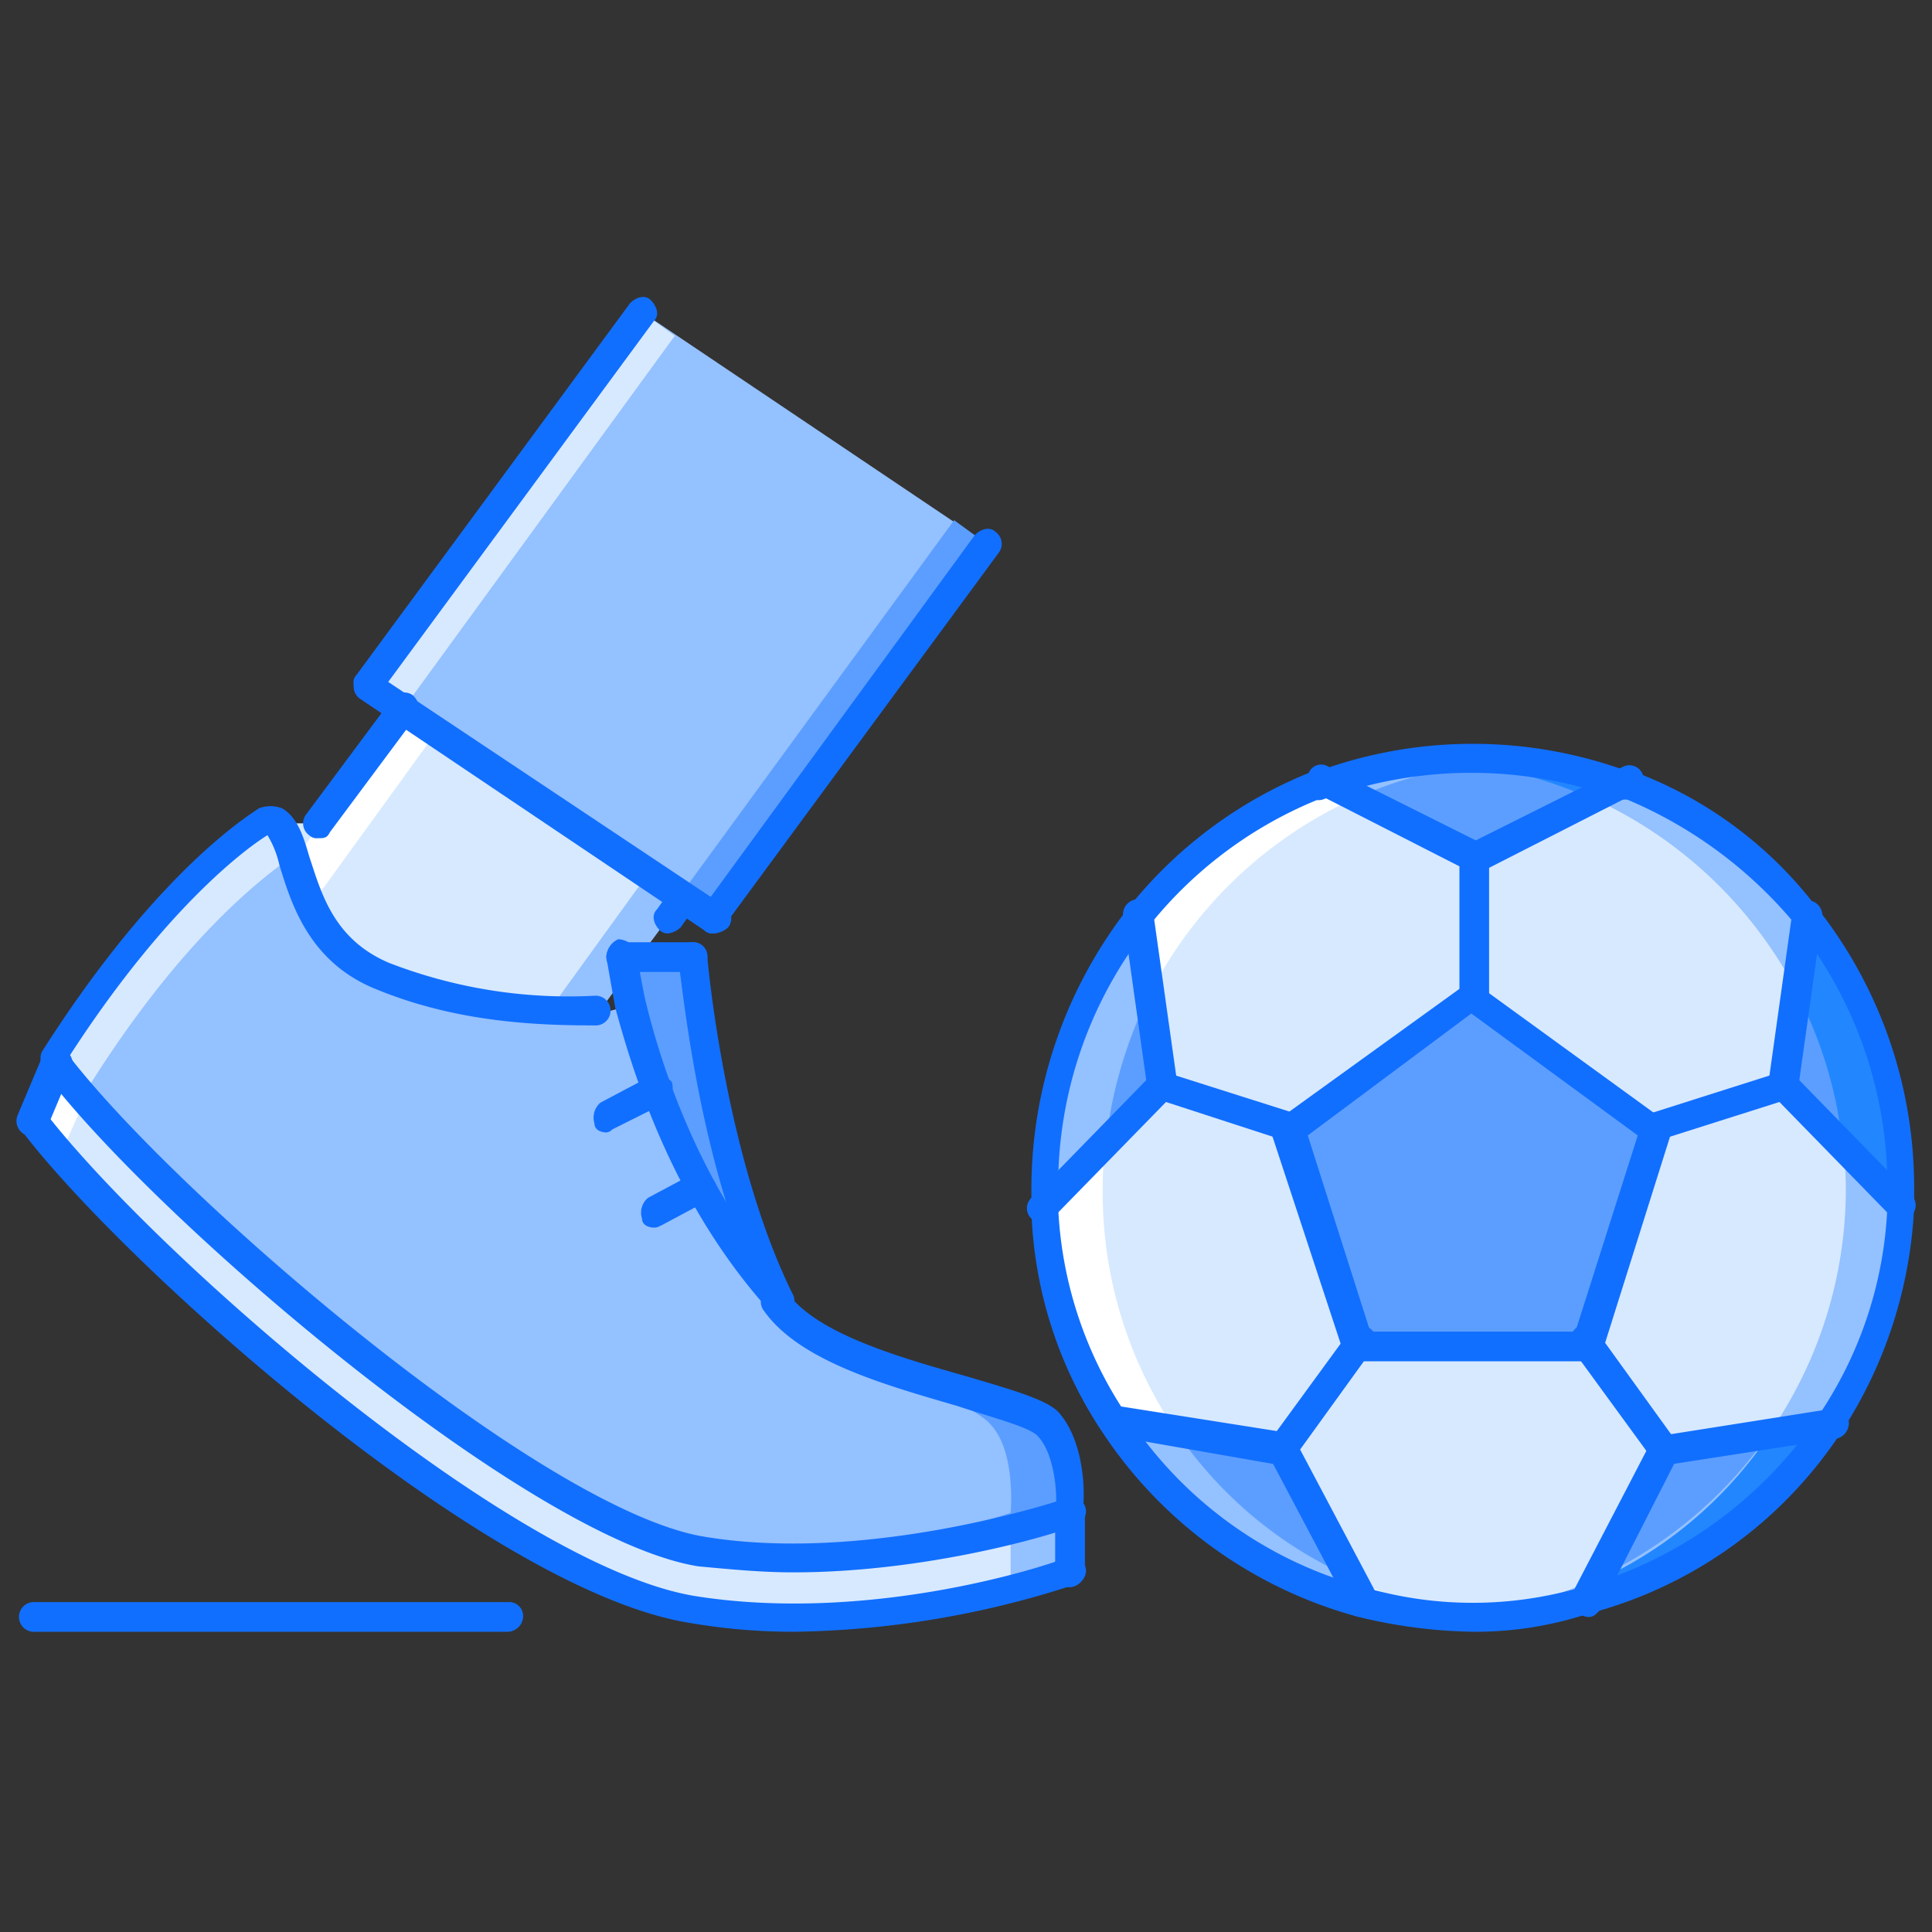 <svg id="图层_1" data-name="图层 1" xmlns="http://www.w3.org/2000/svg" viewBox="0 0 200 200"><rect x="0" y="0" width="200" height="200" fill="#333333" stroke="none"/><defs><style>.cls-1{fill:#d7e9ff;}.cls-2{fill:#fff;}.cls-3{fill:#94c1ff;}.cls-4{fill:#5c9eff;}.cls-5{fill:#2287ff;}.cls-6{fill:#116fff;}</style></defs><title>zuqiu</title><path class="cls-1" d="M108,123.08a44.62,44.62,0,1,0,44.62-44.62A44.61,44.61,0,0,0,108,123.08Z"/><path class="cls-2" d="M114.15,123.08a44.44,44.44,0,0,1,41.54-44.31c-.92,0-2.15-.31-3.07-.31a44.62,44.62,0,1,0,0,89.23,10.35,10.35,0,0,0,3.07-.31A44,44,0,0,1,114.15,123.08Z"/><path class="cls-1" d="M110.77,156.62v6.15c-5.85,2.15-22.77,6.77-39.39,4C51.69,163.69,14.15,130.46,3.08,116l2.46-5.85c11.38,14.47,49.84,47.39,67.08,50.47,16.3,2.46,35.07-3.08,38.15-4Z"/><path class="cls-3" d="M104.62,158.15v6.16l6.15-1.85v-6.15C109.85,156.92,107.69,157.54,104.62,158.15Z"/><path class="cls-2" d="M6.46,119.08l2.46-5.54a22.41,22.41,0,0,1-2.77-3.39L3.69,116a95.47,95.47,0,0,0,11.39,12.31A71.36,71.36,0,0,1,6.46,119.08Z"/><path class="cls-4" d="M71.69,99.08s1.85,21.23,8.93,35.69C71.08,124,67.08,111.38,65.54,104.31c-.62-3.08-.92-5.23-.92-5.23Z"/><path class="cls-1" d="M41.85,73.23,70.77,92.62l-1.54,2.15-7.38,10.15c-6.16,0-14.16-.61-21.85-3.69-9.85-4-8.31-14.77-11.08-16h4Z"/><path class="cls-3" d="M67.08,90.46,56.62,104.92h5.23l8.92-12Z"/><path class="cls-2" d="M32.31,93.54,45.23,75.69l-3.38-2.46L30.77,88.62Z"/><path class="cls-3" d="M80.62,134.46c5.53,8,25.23,9.54,28.3,12.62,2.77,2.77,2.16,9.23,2.16,9.23-3.08,1.23-21.85,6.77-38.46,4-17.24-2.77-55.7-35.69-66.77-50.46C17.85,90.46,28,85.23,28,85.23h1.23c2.77,1.23,1.54,12,11.08,16,7.69,3.08,15.69,3.69,21.84,3.69l3.39-.92C67.08,111.08,71.08,124,80.62,134.46Z"/><path class="cls-4" d="M108.62,147.38c-1.85-1.84-8.62-3.07-15.08-5.23,0,0,8,4,8.92,5.23,2.77,2.77,2.16,9.24,2.16,9.24a101.45,101.45,0,0,1-25.54,4.61c14.46.62,28.92-3.69,31.69-4.61C110.77,156.62,111.69,150.15,108.62,147.38Z"/><path class="cls-1" d="M8.92,112.92C20,95.08,29.54,89.23,30.77,88.31c-.62-1.54-.92-2.77-1.85-3.08-.3-.31-.61-.31-1.23,0,0,0-9.84,5.54-22.15,24.62,2.46,3.38,6.46,7.38,11.08,12A63.43,63.43,0,0,1,8.92,112.92Z"/><path class="cls-4" d="M132.62,150.15l8.3,15.7a43.53,43.53,0,0,1-25.54-18.47l17.24,2.77Zm-12.31-37.84L108,124.92v-2.15a44.89,44.89,0,0,1,9.85-28Zm48-31.08-16,8-16-8a44.76,44.76,0,0,1,16-3.08,39.17,39.17,0,0,1,16,3.08Z"/><path class="cls-3" d="M152.62,78.46a42.57,42.57,0,0,0-15.39,2.77L140,82.77a45.5,45.5,0,0,1,15.69-4C154.46,78.77,153.54,78.46,152.62,78.46Z"/><path class="cls-4" d="M197.23,122.77v2.15l-12.31-12.61,2.46-17.54A44.89,44.89,0,0,1,197.23,122.77Zm-24.92,27.38,17.54-2.77a44.49,44.49,0,0,1-25.54,18.47Zm-8-11.07v.3H140.62v-.3l-7.08-22.16.31-.3,18.77-13.54,18.46,13.54.3.3Z"/><path class="cls-3" d="M102.15,56.31l-35.69-24L38.15,70.77l35.7,24.31Z"/><path class="cls-4" d="M98.77,53.85,70.46,92.62l3.39,2.46,28.3-38.77Z"/><path class="cls-1" d="M69.85,34.77l-3.39-2.46L38.15,70.77l3.7,2.46Z"/><path class="cls-3" d="M121.85,148.31l-6.77-1.23a44.45,44.45,0,0,0,25.54,18.46l-1.24-2.46a42.78,42.78,0,0,1-17.53-14.77ZM108,123.08v1.84l6.46-6.46a46.32,46.32,0,0,1,4.62-15.69l-1.23-7.69a44.89,44.89,0,0,0-9.85,28Zm83.08,0a44.42,44.42,0,0,1-41.54,44.3c.92,0,2.15.31,3.08.31a44.62,44.62,0,0,0,0-89.23,10.38,10.38,0,0,0-3.08.31,44.65,44.65,0,0,1,41.54,44.31Z"/><path class="cls-5" d="M189.85,147.38l-6.77,1.24a42.72,42.72,0,0,1-17.85,15.07L164,166.15A46,46,0,0,0,189.85,147.38Zm7.38-24.3a43.43,43.43,0,0,0-9.85-27.7l-1.23,7.7a44.14,44.14,0,0,1,4.62,15.69l6.46,6.46v-2.15ZM167.69,81.23a42.52,42.52,0,0,0-15.38-2.77,10.38,10.38,0,0,0-3.08.31,45.5,45.5,0,0,1,15.69,4Z"/><path class="cls-6" d="M152.62,168.92a53.06,53.06,0,0,1-12-1.54,46.15,46.15,0,0,1-26.47-19.07,43.73,43.73,0,0,1-7.38-23.08v-2.46a47.25,47.25,0,0,1,10.15-28.92,45.88,45.88,0,0,1,19.39-14.16,1.46,1.46,0,0,1,.92,2.77,43.17,43.17,0,0,0-27.69,40.31v2.15a41.71,41.71,0,0,0,7.08,21.54,42.44,42.44,0,0,0,24.61,17.85,39.91,39.91,0,0,0,22.46,0,43.79,43.79,0,0,0,24.62-17.85,41.61,41.61,0,0,0,7.07-21.54v-2.15a43.37,43.37,0,0,0-9.53-27.08,45.61,45.61,0,0,0-18.16-13.23,1.46,1.46,0,0,1,.93-2.77A42.42,42.42,0,0,1,188,93.85a46.61,46.61,0,0,1,10.15,28.92v2.15A46.44,46.44,0,0,1,190.77,148a44.83,44.83,0,0,1-26.46,19.08,37.19,37.19,0,0,1-11.69,1.84Z"/><path class="cls-6" d="M168.31,82.77h-.62a44.15,44.15,0,0,0-30.77,0A1.46,1.46,0,0,1,136,80a46.66,46.66,0,0,1,32.92,0,1.38,1.38,0,0,1,.93,1.85c-.31.3-.93.92-1.54.92Zm-4,58.15H140.62a1.67,1.67,0,0,1-1.54-.92l-7.39-22.46a1.12,1.12,0,0,1,.62-1.54l.31-.31,18.76-13.54a2,2,0,0,1,1.85,0L172.31,116c.61.31.61.92.61,1.54L165.85,140a2.63,2.63,0,0,1-1.54.92Zm-22.46-3.07h21.23l6.46-20.31-17.23-12.62-16.93,12.62,6.47,20.31Z"/><path class="cls-6" d="M152.62,104.62a1.45,1.45,0,0,1-1.54-1.54V88.92a1.54,1.54,0,1,1,3.07,0v14.16A1.65,1.65,0,0,1,152.62,104.62Z"/><path class="cls-6" d="M152.62,90.46c-.31,0-.62,0-.62-.31l-15.69-8a1.68,1.68,0,0,1-.93-1.53,1.39,1.39,0,0,1,2.16-1.24l16,8a1.78,1.78,0,0,1,.61,2.16A2.83,2.83,0,0,1,152.62,90.46Z"/><path class="cls-6" d="M152.62,90.46c-.62,0-1.24-.31-1.24-.92a2.06,2.06,0,0,1,.62-2.16l16-8a1.48,1.48,0,0,1,2.15,1.24,1.67,1.67,0,0,1-.92,1.53l-15.69,8a2.39,2.39,0,0,1-.92.31Zm-18.77,27.69h-.62L120,113.85a1.46,1.46,0,0,1,.92-2.77l13.54,4.3a1.38,1.38,0,0,1,.92,1.85A1.67,1.67,0,0,1,133.85,118.15Z"/><path class="cls-6" d="M108,126.46a1.84,1.84,0,0,1-1.23-.31,1.48,1.48,0,0,1,0-2.15l12.31-12.62a1.52,1.52,0,0,1,2.15,2.16l-12.31,12.61a1.11,1.11,0,0,1-.92.31Z"/><path class="cls-6" d="M120.31,113.85c-.62,0-1.54-.62-1.54-1.23l-2.46-17.54a1.57,1.57,0,1,1,3.07-.62L121.85,112c0,.92-.31,1.85-1.54,1.85Zm12.31,37.84a1.14,1.14,0,0,1-.93-.31,1.52,1.52,0,0,1-.31-2.15l8.31-11.38c.62-.62,1.54-.93,2.16-.31a1.51,1.51,0,0,1,.3,2.15l-.3.31-8,11.08a1.63,1.63,0,0,1-1.23.61Z"/><path class="cls-6" d="M140.92,167.38c-.61,0-1.23-.3-1.23-.92l-8.31-15.69a1.58,1.58,0,0,1,2.77-1.54l8.31,15.69a2.05,2.05,0,0,1-.61,2.16A2.46,2.46,0,0,1,140.92,167.38Z"/><path class="cls-6" d="M132.62,151.69h0l-17.54-3.07a1.57,1.57,0,0,1,.61-3.08l17.54,2.77a1.35,1.35,0,0,1,1.23,1.84,2.26,2.26,0,0,1-1.84,1.54Zm39.69,0a1.6,1.6,0,0,1-1.23-.61l-8.31-11.39c-.62-.61-.31-1.54.31-2.15s1.54-.31,2.15.31l.31.3,8,11.08a1.52,1.52,0,0,1-.31,2.15,1.12,1.12,0,0,1-.92.31Z"/><path class="cls-6" d="M172.31,151.69c-.62,0-1.54-.61-1.54-1.23a1.68,1.68,0,0,1,1.23-1.84l17.54-2.77c.92-.31,1.54.3,1.84,1.23a1.67,1.67,0,0,1-1.23,1.84l-17.84,2.77Z"/><path class="cls-6" d="M164.31,167.38a2.27,2.27,0,0,1-1.23-.61,1.45,1.45,0,0,1-.31-1.85l8-15.38a1.58,1.58,0,1,1,2.77,1.54l-8,15.69-.31.31a1.14,1.14,0,0,1-.92.3Zm6.77-49.23a1.68,1.68,0,0,1-1.54-.92,1.5,1.5,0,0,1,.92-1.85l13.54-4.3a1.46,1.46,0,1,1,.92,2.77l-13.54,4.3Z"/><path class="cls-6" d="M184.62,113.85a1.72,1.72,0,0,1-1.54-1.85l2.46-17.54a1.57,1.57,0,0,1,3.08.62l-2.47,17.54a1.4,1.4,0,0,1-1.53,1.23Z"/><path class="cls-6" d="M196.92,126.46a1.24,1.24,0,0,1-1.23-.61l-12.31-12.62a1.52,1.52,0,1,1,2.16-2.15l12.31,12.61a1.5,1.5,0,0,1,0,2.16c0,.61-.31.61-.93.61ZM82.15,168.92A63.25,63.25,0,0,1,71.38,168c-21.23-3.38-59.07-37.54-69.23-51.08a1.53,1.53,0,0,1,.31-2.15c.62-.62,1.54-.31,2.16.31C16,129.85,52.92,162.15,72,165.23c17.54,2.77,35.38-2.77,38.46-4a1.46,1.46,0,1,1,.92,2.77,97,97,0,0,1-29.23,4.92Z"/><path class="cls-6" d="M82.15,162.77c-3.38,0-6.46-.31-9.84-.62-17.54-2.77-56.31-36-67.69-51.07-.62-.62-.31-1.54.3-2.16a1.54,1.54,0,0,1,2.16.31C18.15,123.69,56,156.31,72.92,159.08c14.77,2.46,32-2.16,37.54-4a1.46,1.46,0,1,1,.92,2.77c0,.3-14.15,4.92-29.23,4.92Z"/><path class="cls-6" d="M3.38,117.54H2.77a1.59,1.59,0,0,1-.92-2.16l2.46-5.84a1.59,1.59,0,0,1,2.15-.92,1.58,1.58,0,0,1,.92,2.15l-2.46,5.85C4.31,117.23,4,117.54,3.38,117.54Z"/><path class="cls-6" d="M5.85,111.38a1.16,1.16,0,0,1-.93-.3,1.91,1.91,0,0,1-.61-2.16C16.62,89.54,26.46,84,26.77,83.69a3.34,3.34,0,0,1,2.46,0c1.54.93,2.15,2.77,2.77,4.93,1.23,3.69,2.46,8.61,8.31,11.07a51.51,51.51,0,0,0,21.23,3.39,1.54,1.54,0,1,1,0,3.07c-5.85,0-14.16-.3-22.46-3.69C32,99.69,30.15,93.54,28.92,89.54a10.14,10.14,0,0,0-1.23-3.08s-9.54,5.54-21.23,24c.31.92,0,.92-.61.92Zm104.92,46.77a1.65,1.65,0,0,1-1.54-1.53c.31-1.54,0-6.16-1.85-8-.92-.93-4.61-1.85-8.3-3.08-7.39-2.16-16.31-4.62-20-9.85a1.51,1.51,0,0,1,.3-2.15c.62-.62,1.54-.31,2.16.31,3.08,4.3,12,6.77,18.46,8.61,5.23,1.54,8.31,2.46,9.54,3.69,3.08,3.39,2.77,9.85,2.46,10.47.31.92-.31,1.53-1.23,1.53Z"/><path class="cls-6" d="M110.77,164.31a1.46,1.46,0,0,1-1.54-1.54v-6.15a1.54,1.54,0,0,1,3.08,0v6.15A1.66,1.66,0,0,1,110.77,164.31ZM80.62,136a2.35,2.35,0,0,1-1.24-.62c-9.84-11.07-13.84-24.3-15.69-31.07-.61-3.39-.92-5.23-.92-5.23A2.07,2.07,0,0,1,64,97.23a2.1,2.1,0,0,1,1.85,1.23s.3,1.85.92,4.92c1.54,6.47,5.54,19.39,14.77,29.85a1.49,1.49,0,0,1,0,2.15c-.31.62-.62.62-.92.62Z"/><path class="cls-6" d="M71.69,100.62H64.31a1.54,1.54,0,1,1,0-3.08h7.38a1.45,1.45,0,0,1,1.54,1.54A1.65,1.65,0,0,1,71.69,100.62Z"/><path class="cls-6" d="M80.62,136c-.62,0-1.24-.31-1.24-.92-7.38-14.46-8.92-35.39-9.23-36a1.54,1.54,0,0,1,3.08,0c0,.3,1.85,20.92,8.92,35.07a2.05,2.05,0,0,1-.61,2.16A2.39,2.39,0,0,0,80.62,136Zm-12.93-8.92c-.61,0-1.23-.31-1.23-.93a2,2,0,0,1,.62-2.15l4.61-2.46a2.05,2.05,0,0,1,2.16.61c.61.62,0,1.54-.62,2.16l-4.61,2.46C68,127.08,68,127.08,67.69,127.08Zm-4.92-9.85c-.62,0-1.23-.31-1.23-.92a2.05,2.05,0,0,1,.61-2.16l5.23-2.77a2.06,2.06,0,0,1,2.16.62,2,2,0,0,1-.62,2.15l-5.54,2.77A.93.93,0,0,1,62.77,117.23Zm6.46-20.61a1.12,1.12,0,0,1-.92-.31c-.62-.62-.93-1.54-.31-2.16L69.54,92a1.52,1.52,0,0,1,2.15-.31c.62.62.93,1.54.31,2.16L70.46,96A2.32,2.32,0,0,1,69.23,96.62ZM32.92,86.77a1.13,1.13,0,0,1-.92-.31,1.52,1.52,0,0,1-.31-2.15l8.93-12A1.51,1.51,0,0,1,42.77,72c.61.62.92,1.54.31,2.15l-8.93,12C33.85,86.77,33.54,86.77,32.92,86.77Zm5.23-14.46a1.13,1.13,0,0,1-.92-.31c-.61-.62-.92-1.54-.31-2.15L65.23,31.38c.62-.61,1.54-.92,2.15-.3s.93,1.54.31,2.15L39.38,71.69A1.22,1.22,0,0,1,38.15,72.31Zm35.7,24.31a1.14,1.14,0,0,1-.93-.31c-.61-.62-.92-1.54-.3-2.16l28.3-38.77c.62-.61,1.54-.92,2.16-.3a1.51,1.51,0,0,1,.3,2.15L75.08,95.69C74.77,96.31,74.46,96.62,73.85,96.62Z"/><path class="cls-6" d="M73.85,96.62a1.14,1.14,0,0,1-.93-.31l-35.69-24a1.54,1.54,0,0,1-.31-2.16c.62-.61,1.54-.92,2.16-.3l36,24a1.51,1.51,0,0,1,.3,2.15A2.31,2.31,0,0,1,73.85,96.62Zm-21.23,72.3H3.38a1.54,1.54,0,0,1,0-3.07H52.62a1.44,1.44,0,0,1,1.53,1.53A1.64,1.64,0,0,1,52.62,168.92Z"/></svg>